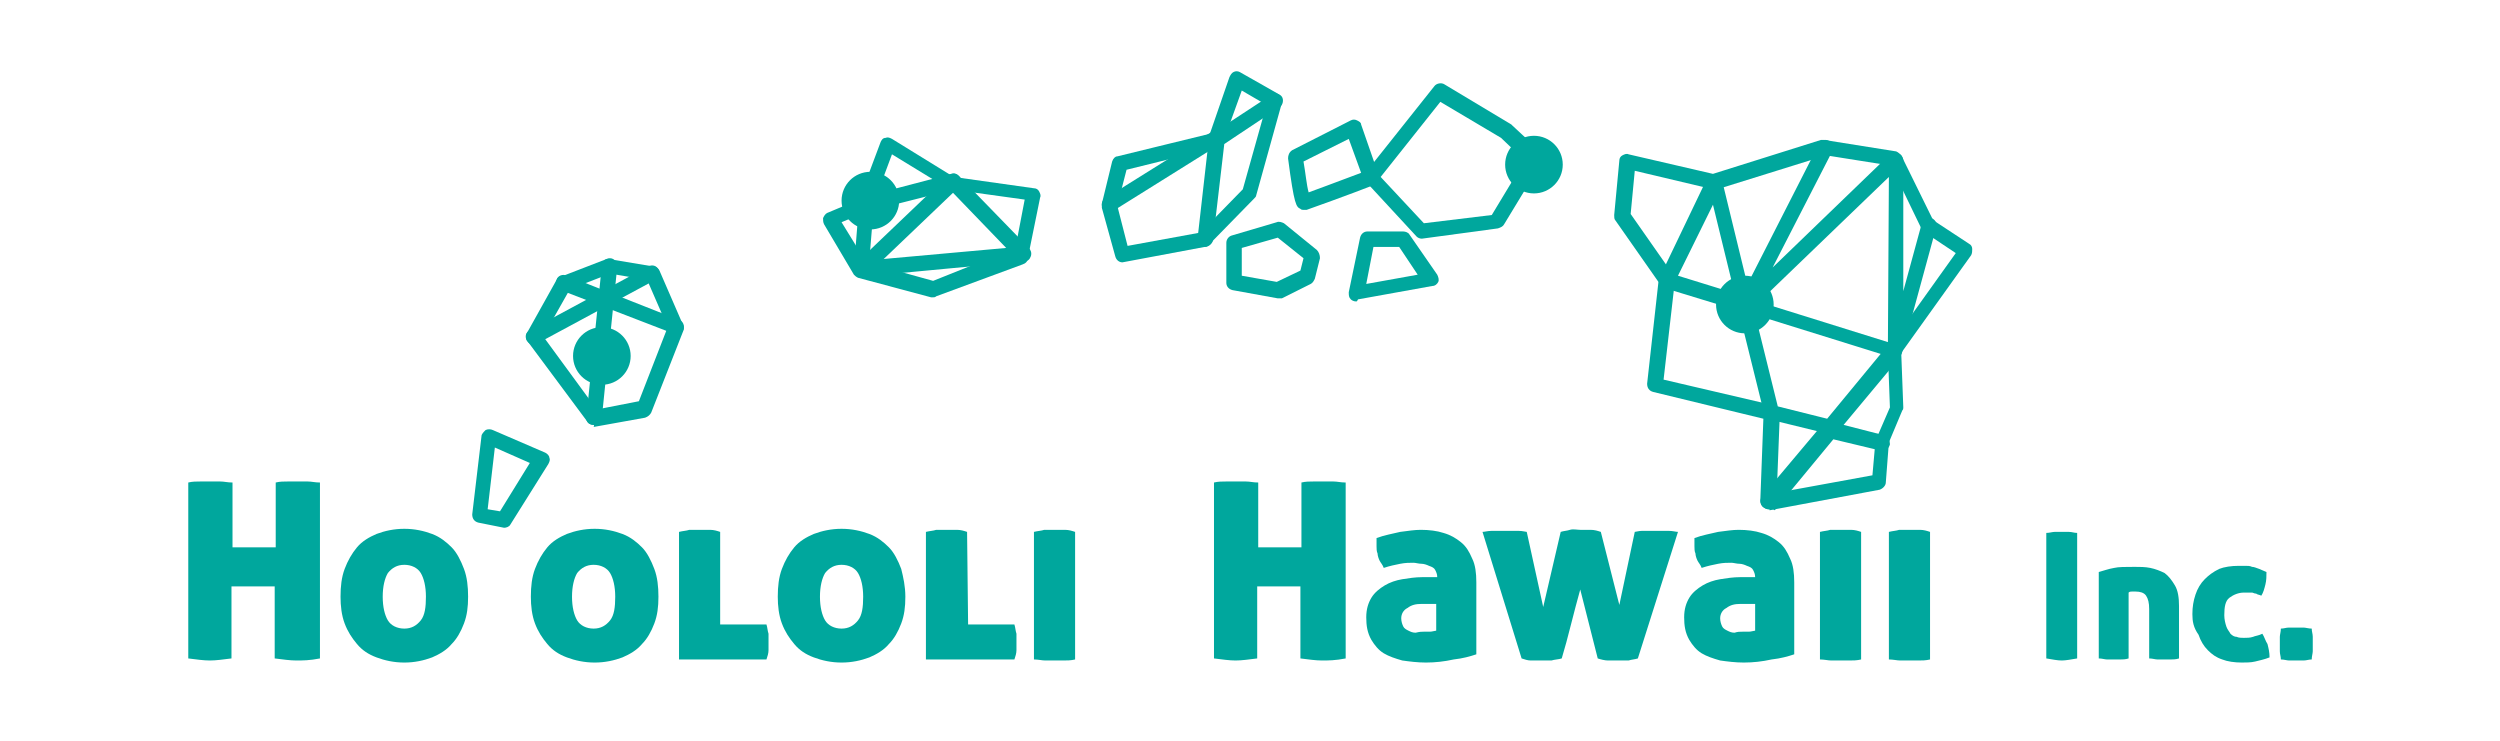 <svg xmlns="http://www.w3.org/2000/svg" xmlns:xlink="http://www.w3.org/1999/xlink" id="Layer_1" x="0px" y="0px" viewBox="0 0 243 72" style="enable-background:new 0 0 243 72;" xml:space="preserve"><style type="text/css">	.st0{fill:#00A79D;}</style><g>	<g>		<g>			<path class="st0" d="M200.4,64.2c-0.4,0-0.9-0.1-1.5-0.2V51.8c0.3,0,0.6-0.1,0.8-0.1c0.3,0,0.5,0,0.7,0s0.4,0,0.7,0    s0.5,0.1,0.8,0.1V64C201.3,64.1,200.8,64.2,200.4,64.2z"></path>			<path class="st0" d="M207.5,55.1c0.5,0,1,0,1.5,0.1s1,0.3,1.4,0.5c0.4,0.3,0.7,0.7,1,1.2s0.4,1.2,0.4,2V64    c-0.3,0.1-0.6,0.1-0.8,0.1s-0.5,0-0.6,0c-0.2,0-0.4,0-0.7,0c-0.2,0-0.5-0.1-0.8-0.1v-4.8c0-0.6-0.1-1-0.3-1.3s-0.6-0.4-1-0.4    c-0.1,0-0.3,0-0.4,0c-0.1,0-0.2,0-0.3,0.1V64c-0.3,0.1-0.6,0.1-0.8,0.1s-0.5,0-0.6,0c-0.2,0-0.4,0-0.7,0c-0.2,0-0.5-0.1-0.8-0.1    v-8.4c0.4-0.1,0.9-0.3,1.5-0.4C205.9,55.1,206.6,55.1,207.5,55.1z"></path>			<path class="st0" d="M213.1,59.7c0-0.7,0.1-1.3,0.3-1.9c0.2-0.6,0.5-1.1,0.9-1.5s0.8-0.7,1.4-1c0.5-0.2,1.2-0.3,1.9-0.3    c0.2,0,0.5,0,0.7,0s0.4,0,0.6,0.1c0.2,0,0.4,0.1,0.7,0.2c0.2,0.1,0.5,0.2,0.7,0.3c0,0.4,0,0.8-0.1,1.2s-0.2,0.8-0.4,1.1    c-0.2-0.1-0.4-0.1-0.5-0.2c-0.2,0-0.3-0.1-0.4-0.1c-0.1,0-0.3,0-0.4,0c-0.1,0-0.3,0-0.4,0c-0.5,0-1,0.2-1.4,0.5s-0.5,0.9-0.5,1.7    c0,0.4,0.1,0.8,0.2,1.1c0.1,0.3,0.3,0.5,0.4,0.7c0.2,0.2,0.4,0.3,0.6,0.3c0.2,0.1,0.5,0.1,0.7,0.1c0.3,0,0.6,0,0.9-0.1    c0.2-0.1,0.5-0.1,0.9-0.3c0.2,0.3,0.3,0.7,0.5,1c0.1,0.4,0.2,0.8,0.2,1.3c-0.5,0.2-1,0.3-1.4,0.4s-0.9,0.1-1.3,0.1    c-0.7,0-1.4-0.1-1.9-0.3c-0.6-0.2-1-0.5-1.4-0.9s-0.7-0.9-0.9-1.5C213.2,61,213.1,60.4,213.1,59.7z"></path>			<path class="st0" d="M223.2,61c0.2,0,0.5,0,0.7,0s0.5,0.1,0.8,0.1c0,0.3,0.1,0.5,0.1,0.8c0,0.2,0,0.5,0,0.7s0,0.5,0,0.7    s-0.1,0.5-0.1,0.8c-0.3,0-0.5,0.1-0.8,0.1c-0.2,0-0.5,0-0.7,0s-0.5,0-0.7,0s-0.5-0.1-0.8-0.1c0-0.3-0.1-0.5-0.1-0.8    c0-0.2,0-0.5,0-0.7s0-0.5,0-0.7s0.1-0.5,0.1-0.8c0.3,0,0.5-0.1,0.8-0.1C222.7,61,222.9,61,223.2,61z"></path>		</g>		<g>			<path class="st0" d="M28.8,64.2c-0.6,0-1.3-0.1-2.1-0.2v-7h-4.2v7c-0.8,0.1-1.5,0.2-2.1,0.2s-1.3-0.1-2.1-0.2V46.9    c0.4-0.1,0.8-0.1,1.2-0.1c0.4,0,0.7,0,0.9,0c0.3,0,0.6,0,1,0s0.7,0.1,1.2,0.1v6.3h4.2v-6.3c0.4-0.1,0.8-0.1,1.2-0.1    c0.3,0,0.7,0,0.9,0c0.3,0,0.6,0,1,0s0.7,0.1,1.2,0.1V64C30.1,64.2,29.4,64.2,28.8,64.2z"></path>			<path class="st0" d="M33.1,58c0-1,0.1-1.9,0.4-2.7c0.3-0.8,0.7-1.5,1.2-2.1s1.2-1,1.9-1.3c0.8-0.3,1.7-0.5,2.7-0.5    s1.9,0.2,2.7,0.5s1.4,0.8,1.9,1.3s0.9,1.3,1.2,2.1s0.4,1.7,0.4,2.7s-0.1,1.8-0.4,2.6c-0.3,0.8-0.7,1.5-1.2,2    c-0.5,0.6-1.2,1-1.9,1.3c-0.8,0.3-1.7,0.5-2.7,0.5s-1.9-0.2-2.7-0.5c-0.8-0.3-1.4-0.7-1.9-1.3s-0.9-1.2-1.2-2S33.1,58.9,33.1,58z     M41.4,58c0-1-0.2-1.8-0.5-2.3s-0.9-0.8-1.6-0.8s-1.2,0.3-1.6,0.8c-0.3,0.5-0.5,1.3-0.5,2.3s0.2,1.8,0.5,2.3s0.9,0.8,1.6,0.8    s1.2-0.3,1.6-0.8S41.4,59,41.4,58z"></path>			<path class="st0" d="M51.6,58c0-1,0.1-1.9,0.4-2.7c0.3-0.8,0.7-1.5,1.2-2.1s1.2-1,1.9-1.3c0.8-0.3,1.7-0.5,2.7-0.5    s1.9,0.2,2.7,0.5s1.4,0.8,1.9,1.3s0.9,1.3,1.2,2.1S64,57,64,58s-0.1,1.8-0.4,2.6c-0.3,0.8-0.7,1.5-1.2,2c-0.5,0.6-1.2,1-1.9,1.3    c-0.8,0.3-1.7,0.5-2.7,0.5s-1.9-0.2-2.7-0.5c-0.8-0.3-1.4-0.7-1.9-1.3s-0.9-1.2-1.2-2S51.6,58.9,51.6,58z M59.8,58    c0-1-0.2-1.8-0.5-2.3s-0.9-0.8-1.6-0.8s-1.2,0.3-1.6,0.8c-0.3,0.5-0.5,1.3-0.5,2.3s0.2,1.8,0.5,2.3s0.9,0.8,1.6,0.8    s1.2-0.3,1.6-0.8S59.8,59,59.8,58z"></path>			<path class="st0" d="M70,60.7h4.5c0.1,0.3,0.1,0.6,0.2,0.9c0,0.3,0,0.5,0,0.8s0,0.5,0,0.8s-0.1,0.6-0.2,0.9H66V51.7    c0.4-0.1,0.7-0.1,1-0.2c0.3,0,0.7,0,1,0s0.6,0,1,0s0.7,0.1,1,0.2V60.7z"></path>			<path class="st0" d="M75.6,58c0-1,0.1-1.9,0.4-2.7s0.7-1.5,1.2-2.1s1.2-1,1.9-1.3c0.8-0.3,1.7-0.5,2.7-0.5s1.9,0.2,2.7,0.5    c0.8,0.3,1.4,0.8,1.9,1.3s0.9,1.3,1.2,2.1C87.8,56.1,88,57,88,58s-0.1,1.8-0.4,2.6s-0.7,1.5-1.2,2c-0.5,0.6-1.2,1-1.9,1.3    c-0.8,0.3-1.7,0.5-2.7,0.5s-1.9-0.2-2.7-0.5c-0.8-0.3-1.4-0.7-1.9-1.3s-0.9-1.2-1.2-2S75.6,58.9,75.6,58z M83.9,58    c0-1-0.2-1.8-0.5-2.3s-0.9-0.8-1.6-0.8s-1.2,0.3-1.6,0.8c-0.3,0.5-0.5,1.3-0.5,2.3s0.2,1.8,0.5,2.3s0.9,0.8,1.6,0.8    s1.2-0.3,1.6-0.8S83.9,59,83.9,58z"></path>			<path class="st0" d="M94.1,60.7h4.5c0.1,0.3,0.1,0.6,0.2,0.9c0,0.3,0,0.5,0,0.8s0,0.5,0,0.8s-0.1,0.6-0.2,0.9H90V51.7    c0.4-0.1,0.7-0.1,1-0.2c0.3,0,0.7,0,1,0s0.6,0,1,0s0.7,0.1,1,0.2L94.1,60.7z"></path>			<path class="st0" d="M104.5,64.1c-0.4,0.1-0.8,0.1-1.1,0.1c-0.3,0-0.6,0-0.9,0s-0.6,0-0.9,0s-0.7-0.1-1.1-0.1V51.7    c0.4-0.1,0.7-0.1,1-0.2c0.3,0,0.7,0,1,0s0.6,0,1,0s0.7,0.1,1,0.2V64.1z"></path>			<path class="st0" d="M128.5,64.2c-0.6,0-1.3-0.1-2.1-0.2v-7h-4.2v7c-0.8,0.1-1.5,0.2-2.1,0.2s-1.3-0.1-2.1-0.2V46.9    c0.4-0.1,0.8-0.1,1.2-0.1c0.4,0,0.7,0,0.9,0c0.3,0,0.6,0,1,0s0.7,0.1,1.2,0.1v6.3h4.2v-6.3c0.4-0.1,0.8-0.1,1.2-0.1    c0.3,0,0.7,0,0.9,0s0.6,0,1,0s0.7,0.1,1.2,0.1V64C129.8,64.2,129.1,64.2,128.5,64.2z"></path>			<path class="st0" d="M132.8,60c0-0.8,0.2-1.4,0.5-1.9s0.8-0.9,1.3-1.2s1.1-0.5,1.7-0.6c0.6-0.1,1.3-0.2,1.9-0.2h1.5    c0-0.3-0.1-0.5-0.2-0.7c-0.1-0.2-0.3-0.3-0.6-0.4c-0.2-0.1-0.5-0.2-0.7-0.2c-0.3,0-0.6-0.1-0.8-0.1c-0.4,0-0.8,0-1.3,0.1    s-1,0.2-1.6,0.4c-0.1-0.3-0.3-0.5-0.4-0.7c-0.1-0.2-0.2-0.5-0.2-0.7c-0.1-0.2-0.1-0.5-0.1-0.7s0-0.5,0-0.8    c0.8-0.3,1.5-0.4,2.3-0.6c0.8-0.1,1.4-0.2,2-0.2c0.8,0,1.6,0.1,2.2,0.3c0.7,0.2,1.2,0.5,1.7,0.9s0.8,0.9,1.1,1.6    c0.3,0.6,0.4,1.4,0.4,2.3v7c-0.6,0.2-1.3,0.4-2.2,0.5c-0.9,0.2-1.8,0.3-2.7,0.3c-0.8,0-1.6-0.1-2.3-0.2c-0.7-0.2-1.3-0.4-1.8-0.7    s-0.9-0.8-1.2-1.3C132.9,61.5,132.8,60.8,132.8,60z M138.4,61.4c0.1,0,0.4,0,0.6,0s0.5-0.1,0.6-0.1v-2.6h-1.4    c-0.6,0-1,0.1-1.4,0.4c-0.4,0.2-0.6,0.6-0.6,1c0,0.3,0.1,0.6,0.2,0.8c0.1,0.2,0.3,0.3,0.5,0.4c0.2,0.1,0.4,0.2,0.7,0.2    C138,61.4,138.2,61.4,138.4,61.4z"></path>			<path class="st0" d="M157.4,58.8l1.5-7.1c0.1,0,0.4-0.1,0.7-0.1c0.4,0,0.8,0,1.2,0c0.5,0,1,0,1.4,0s0.7,0.1,0.9,0.1L159.2,64    c-0.3,0.1-0.6,0.1-0.9,0.2c-0.3,0-0.6,0-1,0s-0.6,0-1,0c-0.3,0-0.7-0.1-1-0.2l-1.7-6.7c-0.3,1.1-0.6,2.2-0.9,3.4    c-0.3,1.2-0.6,2.3-0.9,3.3c-0.3,0.1-0.7,0.1-1,0.2c-0.3,0-0.7,0-1,0s-0.6,0-1,0c-0.3,0-0.6-0.1-0.9-0.2l-3.8-12.3    c0.2,0,0.5-0.1,0.9-0.1s0.9,0,1.4,0c0.4,0,0.8,0,1.2,0s0.7,0.1,0.8,0.1L150,59l1.7-7.3c0.3-0.1,0.6-0.1,0.9-0.2s0.7,0,1,0    s0.6,0,1,0s0.7,0.1,1,0.2L157.4,58.8z"></path>			<path class="st0" d="M163.7,60c0-0.8,0.2-1.4,0.5-1.9s0.8-0.9,1.3-1.2s1.1-0.5,1.7-0.6c0.6-0.1,1.3-0.2,1.9-0.2h1.5    c0-0.3-0.1-0.5-0.2-0.7c-0.1-0.2-0.3-0.3-0.6-0.4c-0.2-0.1-0.5-0.2-0.7-0.2c-0.3,0-0.6-0.1-0.8-0.1c-0.4,0-0.8,0-1.3,0.1    s-1,0.2-1.6,0.4c-0.1-0.3-0.3-0.5-0.4-0.7c-0.1-0.2-0.2-0.5-0.2-0.7c-0.1-0.2-0.1-0.5-0.1-0.7s0-0.5,0-0.8    c0.8-0.3,1.5-0.4,2.3-0.6c0.8-0.1,1.4-0.2,2-0.2c0.8,0,1.6,0.1,2.2,0.3c0.7,0.2,1.2,0.5,1.7,0.9s0.8,0.9,1.1,1.6    c0.3,0.6,0.4,1.4,0.4,2.3v7c-0.6,0.2-1.3,0.4-2.2,0.5c-0.9,0.2-1.8,0.3-2.7,0.3c-0.8,0-1.6-0.1-2.3-0.2c-0.7-0.2-1.3-0.4-1.8-0.7    s-0.9-0.8-1.2-1.3C163.8,61.5,163.7,60.8,163.7,60z M169.4,61.4c0.1,0,0.4,0,0.6,0s0.5-0.1,0.6-0.1v-2.6h-1.4    c-0.6,0-1,0.1-1.4,0.4c-0.4,0.2-0.6,0.6-0.6,1c0,0.3,0.1,0.6,0.2,0.8c0.1,0.2,0.3,0.3,0.5,0.4c0.2,0.1,0.4,0.2,0.7,0.2    C168.9,61.4,169.1,61.4,169.4,61.4z"></path>			<path class="st0" d="M180.9,64.1c-0.4,0.1-0.8,0.1-1.1,0.1s-0.6,0-0.9,0s-0.6,0-0.9,0c-0.3,0-0.7-0.1-1.1-0.1V51.7    c0.4-0.1,0.7-0.1,1-0.2c0.3,0,0.7,0,1,0s0.6,0,1,0s0.7,0.1,1,0.2V64.1z"></path>			<path class="st0" d="M187.6,64.1c-0.4,0.1-0.8,0.1-1.1,0.1s-0.6,0-0.9,0s-0.6,0-0.9,0c-0.3,0-0.7-0.1-1.1-0.1V51.7    c0.4-0.1,0.7-0.1,1-0.2c0.3,0,0.7,0,1,0s0.6,0,1,0s0.7,0.1,1,0.2V64.1z"></path>		</g>	</g>	<g>		<g>			<g>				<path class="st0" d="M171.9,49.5c-0.2,0-0.4-0.1-0.5-0.2c-0.2-0.1-0.3-0.4-0.3-0.6l0.3-8l-10.7-2.6c-0.4-0.1-0.6-0.4-0.6-0.8     l1.1-9.9l-4.2-6c-0.1-0.1-0.1-0.3-0.1-0.5l0.5-5.3c0-0.2,0.1-0.4,0.3-0.5s0.4-0.2,0.6-0.1l8.2,1.9l10.5-3.3c0.1,0,0.2,0,0.3,0     l6.9,1.1c0.2,0,0.4,0.2,0.6,0.4l3.1,6.3l3.5,2.3c0.2,0.1,0.3,0.3,0.3,0.5s0,0.4-0.1,0.6l-6.8,9.5l0.2,5.3c0,0.1,0,0.2-0.1,0.3     l-1.3,3.1l-0.3,3.9c0,0.3-0.3,0.6-0.6,0.7l-10.7,2C172,49.5,172,49.5,171.9,49.5z M161.7,36.9l10.7,2.5c0.3,0.1,0.6,0.4,0.6,0.8     l-0.3,7.7l9.3-1.7l0.3-3.4c0-0.1,0-0.2,0.1-0.2l1.3-3l-0.2-5.4c0-0.2,0-0.3,0.1-0.5l6.5-9.1l-3-2c-0.1-0.1-0.2-0.2-0.3-0.3     l-3-6.2l-6.3-1l-10.6,3.3c-0.1,0-0.3,0-0.4,0l-7.6-1.8l-0.4,4.2l4.2,6c0.1,0.1,0.1,0.3,0.1,0.5L161.7,36.9z"></path>			</g>			<g>				<path class="st0" d="M171.9,49.5c-0.2,0-0.3-0.1-0.5-0.2c-0.3-0.3-0.4-0.7-0.1-1.1l5.3-6.3l-4.5-1.1c-0.3-0.1-0.5-0.3-0.6-0.5     L169,30.2l-7.2-2.2c-0.2-0.1-0.4-0.2-0.5-0.4c-0.1-0.2-0.1-0.4,0-0.6l4.6-9.6c0.1-0.3,0.4-0.5,0.8-0.4c0.3,0,0.6,0.3,0.7,0.6     l2.8,11.5l14.1,4.4c0.2,0.1,0.4,0.3,0.5,0.5s0,0.5-0.1,0.7l-5.5,6.6l3.9,1c0.4,0.1,0.6,0.5,0.6,0.9c-0.1,0.4-0.5,0.7-0.9,0.6     l-4.6-1.1l-5.7,6.9C172.3,49.4,172.1,49.5,171.9,49.5z M172.8,39.5l4.8,1.2l5.2-6.3l-12.2-3.8L172.8,39.5z M163.1,26.8l5.5,1.7     l-2.1-8.6L163.1,26.8z"></path>			</g>			<g>				<path class="st0" d="M184.2,34.8h-0.1c-0.4-0.1-0.7-0.4-0.6-0.7l0.1-16.9l-13.4,12.9c-0.3,0.3-0.7,0.3-1,0.1     c-0.3-0.2-0.4-0.6-0.2-0.9l7.8-15.3c0.2-0.4,0.6-0.5,1-0.3s0.5,0.6,0.3,1L172.3,26l11.4-11c0.2-0.2,0.5-0.3,0.8-0.1     c0.3,0.1,0.5,0.4,0.5,0.7v12.7l1.8-6.6c0.1-0.4,0.5-0.6,0.9-0.5s0.6,0.5,0.5,0.9l-3.3,12.1C184.8,34.6,184.5,34.8,184.2,34.8z"></path>			</g>			<g>				<path class="st0" d="M126.7,20.4c-0.1,0-0.2,0-0.3-0.1c-0.4-0.2-0.6-0.3-1.2-4.9c0-0.3,0.1-0.6,0.4-0.8l5.7-2.9     c0.2-0.1,0.4-0.1,0.6,0c0.2,0.1,0.4,0.2,0.4,0.4L134,17c0.1,0.4-0.1,0.8-0.5,1c-2.3,0.9-6.2,2.3-6.5,2.4     C126.9,20.4,126.8,20.4,126.7,20.4z M126.7,15.7c0.2,1.1,0.3,2.3,0.5,3c0.8-0.3,2.2-0.8,5.1-1.9l-1.2-3.3L126.7,15.7z"></path>			</g>			<g>				<path class="st0" d="M138.2,23.2c-0.2,0-0.4-0.1-0.5-0.2l-4.9-5.3c-0.3-0.3-0.3-0.7,0-1l6.6-8.3c0.2-0.3,0.7-0.4,1-0.2l6.5,3.9     l0.1,0.1l2.8,2.6c0.3,0.2,0.3,0.6,0.1,0.9l-3.7,6.1c-0.1,0.2-0.3,0.3-0.6,0.4L138.2,23.2L138.2,23.2z M134.2,17.2l4.2,4.5     l6.6-0.8l3.2-5.3l-2.3-2.2L140,9.9L134.2,17.2z"></path>			</g>			<g>				<path class="st0" d="M131.8,29.3c-0.2,0-0.4-0.1-0.5-0.2c-0.2-0.2-0.2-0.4-0.2-0.7l1.1-5.3c0.1-0.4,0.4-0.6,0.7-0.6l0,0h3.5     c0.2,0,0.5,0.1,0.6,0.3l2.7,3.9c0.1,0.2,0.2,0.5,0.1,0.7c-0.1,0.2-0.3,0.4-0.6,0.4l-7.2,1.3C131.9,29.3,131.9,29.3,131.8,29.3z      M133.5,24l-0.7,3.6l5-0.9L136,24H133.5z"></path>			</g>			<g>				<path class="st0" d="M124.2,29L124.2,29l-4.4-0.8c-0.4-0.1-0.6-0.4-0.6-0.7v-3.9c0-0.3,0.2-0.6,0.5-0.7l4.4-1.3     c0.2-0.1,0.5,0,0.7,0.1l3.2,2.6c0.2,0.2,0.3,0.5,0.3,0.8l-0.5,2c-0.1,0.2-0.2,0.4-0.4,0.5l-2.8,1.4C124.4,29,124.3,29,124.2,29z      M120.7,26.8l3.4,0.6l2.3-1.1l0.3-1.2l-2.5-2l-3.5,1L120.7,26.8z"></path>			</g>			<g>				<path class="st0" d="M109.1,25.5c-0.3,0-0.6-0.2-0.7-0.6l-1.3-4.7c0-0.1,0-0.3,0-0.4l1-4.1c0.1-0.3,0.3-0.5,0.5-0.5l9-2.2     l1.9-5.5c0.1-0.2,0.2-0.4,0.4-0.5c0.2-0.1,0.4-0.1,0.6,0l3.7,2.1c0.3,0.2,0.4,0.5,0.4,0.9l-2.5,9c0,0.1-0.1,0.2-0.2,0.3     l-4.4,4.5c-0.1,0.1-0.2,0.2-0.4,0.2L109.1,25.5C109.2,25.5,109.1,25.5,109.1,25.5z M108.6,20l1,3.9l7.1-1.3l4.1-4.2l2.3-8.2     l-2.4-1.4l-1.8,5c-0.1,0.2-0.3,0.4-0.5,0.5l-8.9,2.2L108.6,20z"></path>			</g>			<g>				<path class="st0" d="M117.1,24L117.1,24c-0.5-0.1-0.8-0.4-0.7-0.8l1.1-9.7c0-0.2,0.1-0.4,0.3-0.5l5.8-3.8c0.3-0.2,0.8-0.1,1,0.2     s0.1,0.8-0.2,1L119,14l-1.1,9.4C117.8,23.7,117.5,24,117.1,24z"></path>			</g>			<g>				<path class="st0" d="M107.8,20.7c-0.3,0-0.5-0.1-0.6-0.4c-0.2-0.4-0.1-0.8,0.2-1l10.4-6.5c0.4-0.2,0.8-0.1,1,0.2s0.1,0.8-0.2,1     l-10.4,6.5C108.1,20.7,108,20.7,107.8,20.7z"></path>			</g>			<g>				<path class="st0" d="M90.7,28.9c-0.1,0-0.1,0-0.2,0L83.4,27c-0.2-0.1-0.3-0.2-0.4-0.3l-2.9-4.9C80,21.6,80,21.4,80,21.2     c0.1-0.2,0.2-0.4,0.4-0.5l3.1-1.3l2.1-5.6c0.1-0.2,0.2-0.4,0.5-0.4c0.2-0.1,0.4,0,0.6,0.1l6,3.7l7.8,1.1c0.2,0,0.4,0.1,0.5,0.3     s0.2,0.4,0.1,0.6l-1.2,5.9c0,0.3-0.2,0.5-0.5,0.6L91,28.8C90.9,28.9,90.8,28.9,90.7,28.9z M84.2,25.5l6.5,1.8l8-3.2l0.9-4.7     l-7.2-1c-0.1,0-0.2,0-0.3-0.1L86.7,15l-1.9,5.1c-0.1,0.2-0.2,0.3-0.4,0.4l-2.6,1.1L84.2,25.5z"></path>			</g>			<g>				<path class="st0" d="M83.7,26.9c-0.2,0-0.4-0.1-0.5-0.2C83,26.5,83,26.3,83,26.1l0.5-6.3c0-0.3,0.2-0.6,0.6-0.7l8.4-2.2     c0.3-0.1,0.5,0,0.7,0.2l6.8,7c0.2,0.2,0.3,0.5,0.2,0.8c-0.1,0.3-0.3,0.5-0.6,0.5L83.7,26.9L83.7,26.9z M84.9,20.4l-0.4,4.9     l13.3-1.2l-5.4-5.6L84.9,20.4z"></path>			</g>			<g>				<path class="st0" d="M83.7,26.9c-0.2,0-0.4-0.1-0.5-0.2c-0.3-0.3-0.3-0.8,0-1.1l8.9-8.5c0.3-0.3,0.8-0.3,1.1,0     c0.3,0.3,0.3,0.8,0,1.1l-8.9,8.5C84,26.9,83.9,26.9,83.7,26.9z"></path>			</g>			<g>				<path class="st0" d="M57.7,41.3c-0.2,0-0.5-0.1-0.6-0.3l-5.8-7.8c-0.2-0.2-0.2-0.6-0.1-0.8l2.9-5.2c0.1-0.2,0.2-0.3,0.4-0.3     l4.4-1.7c0.1,0,0.3-0.1,0.4,0l4.2,0.7c0.3,0,0.5,0.2,0.6,0.4l2.3,5.3c0.1,0.2,0.1,0.4,0,0.6l-3.1,7.9c-0.1,0.2-0.3,0.4-0.6,0.5     l-5,0.9C57.8,41.3,57.7,41.3,57.7,41.3z M52.8,32.7l5.2,7.1l4.1-0.8l2.8-7.2l-2-4.6l-3.6-0.6l-3.9,1.5L52.8,32.7z"></path>			</g>			<g>				<path class="st0" d="M57.7,41.3C57.7,41.3,57.6,41.3,57.7,41.3c-0.5,0-0.8-0.4-0.7-0.8l1.5-14.7c0-0.4,0.4-0.7,0.8-0.7     c0.4,0,0.7,0.4,0.7,0.8l-1.5,14.7C58.4,41.1,58.1,41.3,57.7,41.3z"></path>			</g>			<g>				<path class="st0" d="M65.7,32.5c-0.1,0-0.2,0-0.3-0.1l-10.9-4.2c-0.4-0.1-0.6-0.6-0.4-1c0.1-0.4,0.6-0.6,1-0.4L66,31.1     c0.4,0.1,0.6,0.6,0.4,1C66.3,32.4,66,32.5,65.7,32.5z"></path>			</g>			<g>				<path class="st0" d="M51.9,33.5c-0.3,0-0.5-0.1-0.7-0.4c-0.2-0.4-0.1-0.8,0.3-1L63,25.9c0.4-0.2,0.8-0.1,1,0.3     c0.2,0.4,0.1,0.8-0.3,1l-11.5,6.2C52.2,33.5,52.1,33.5,51.9,33.5z"></path>			</g>			<g>				<path class="st0" d="M49,51.3L49,51.3l-2.5-0.5c-0.4-0.1-0.6-0.4-0.6-0.8l0.9-7.6c0-0.2,0.2-0.4,0.4-0.6c0.2-0.1,0.5-0.1,0.7,0     L53,44c0.2,0.1,0.4,0.3,0.4,0.5c0.1,0.2,0,0.4-0.1,0.6L49.6,51C49.5,51.2,49.2,51.3,49,51.3z M47.4,49.5l1.2,0.2l2.9-4.7     l-3.4-1.5L47.4,49.5z"></path>			</g>		</g>		<g>			<circle class="st0" cx="169.6" cy="29.6" r="2.8"></circle>		</g>		<g>			<circle class="st0" cx="149.1" cy="16" r="2.8"></circle>		</g>		<g>			<circle class="st0" cx="84.6" cy="19.5" r="2.8"></circle>		</g>		<g>			<circle class="st0" cx="58.5" cy="34.6" r="2.8"></circle>		</g>	</g></g></svg>